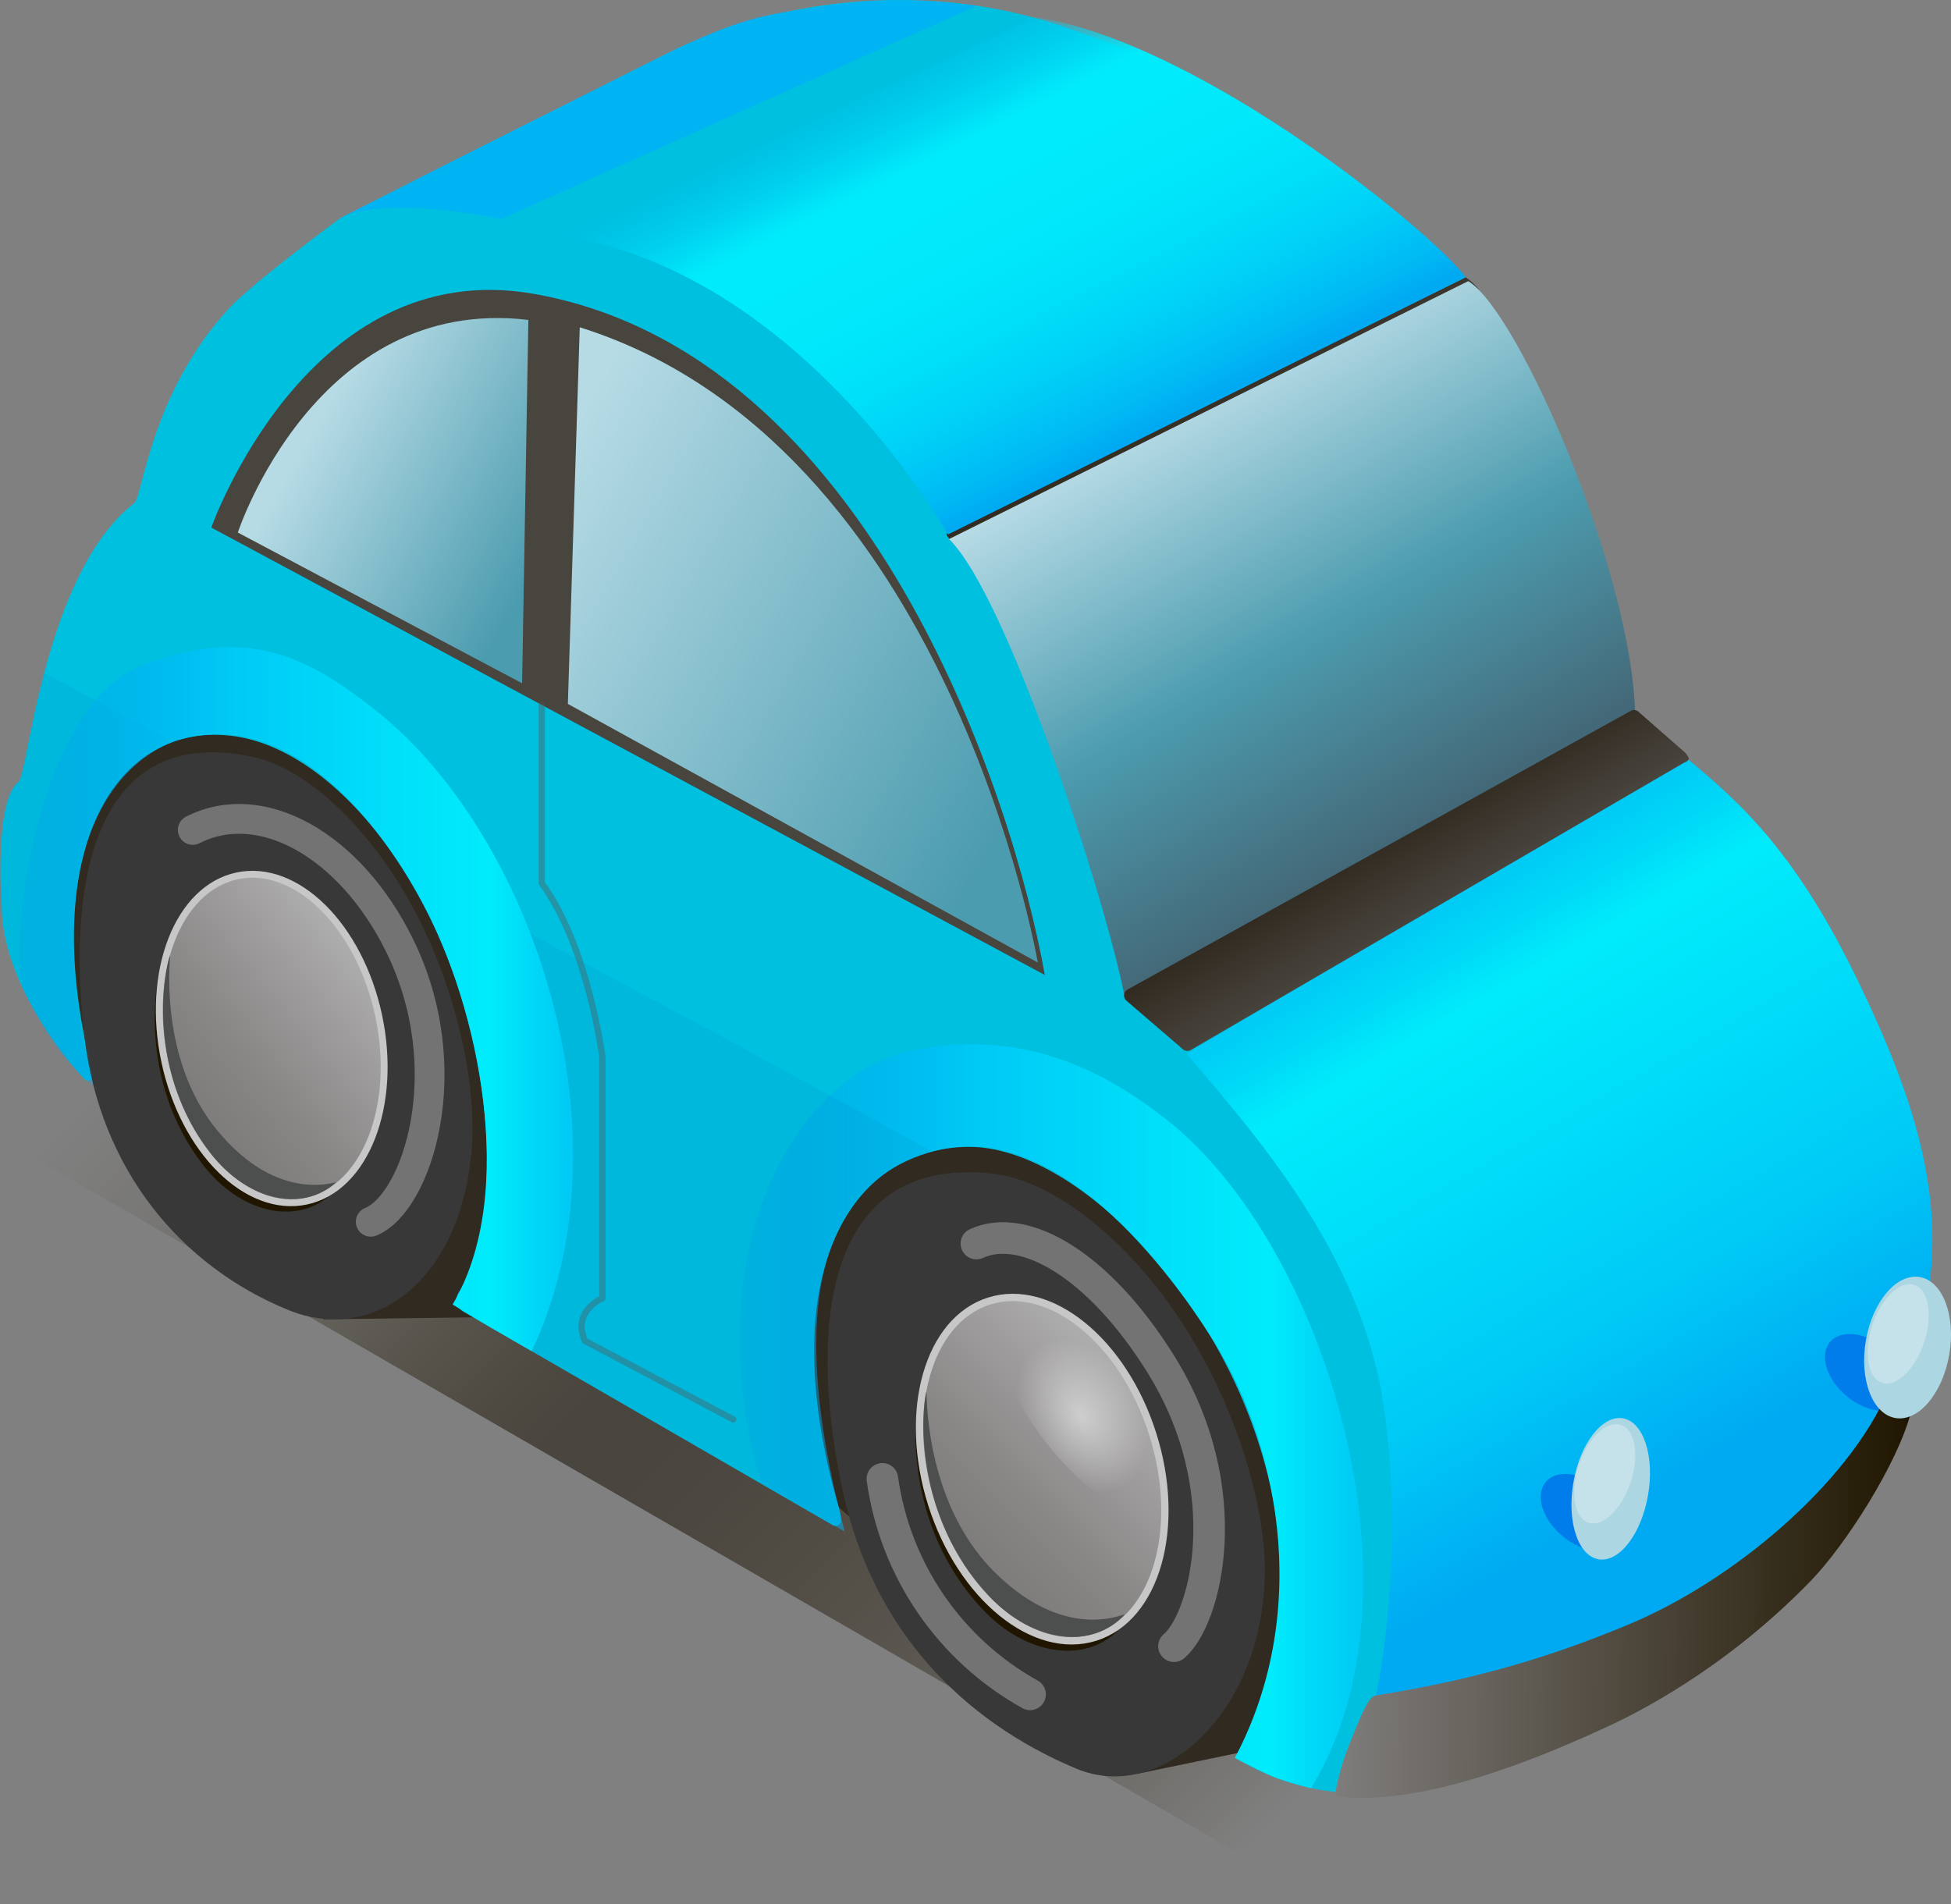 <?xml version="1.0" encoding="UTF-8"?>
<svg id="_Слой_2" data-name="Слой 2" xmlns="http://www.w3.org/2000/svg" width="1000.04" height="976.1" xmlns:xlink="http://www.w3.org/1999/xlink" viewBox="0 0 1000.04 976.1">
  <rect x="0" y="0" width="1000.04" height="976.1" fill="#808080" stroke="none"/>
  <defs>
    <style>
      .cls-1 {
        fill: #007dea;
      }

      .cls-2 {
        stroke-width: 16.18px;
      }

      .cls-2, .cls-3 {
        opacity: .8;
        stroke: #838283;
      }

      .cls-2, .cls-3, .cls-4, .cls-5, .cls-6, .cls-7, .cls-8 {
        isolation: isolate;
      }

      .cls-2, .cls-3, .cls-8 {
        fill: none;
        stroke-linecap: round;
        stroke-linejoin: round;
      }

      .cls-9 {
        fill: url(#_Безымянный_градиент_9);
      }

      .cls-10 {
        fill: url(#_Безымянный_градиент_10-2);
      }

      .cls-3 {
        stroke-width: 15.26px;
      }

      .cls-4 {
        fill: #fff;
        opacity: .3;
      }

      .cls-11 {
        fill: #312a20;
      }

      .cls-12 {
        fill: #201600;
      }

      .cls-5 {
        fill: url(#_Безымянный_градиент_8);
      }

      .cls-5, .cls-7 {
        opacity: .5;
      }

      .cls-13 {
        fill: url(#_Безымянный_градиент_6);
      }

      .cls-14 {
        fill: #00c0e0;
      }

      .cls-15 {
        fill: #4d4e4e;
      }

      .cls-16 {
        fill: url(#_Безымянный_градиент_2);
      }

      .cls-17 {
        fill: url(#_Безымянный_градиент_10);
      }

      .cls-18 {
        fill: url(#_Безымянный_градиент_6-2);
      }

      .cls-19 {
        fill: url(#_Безымянный_градиент_15);
      }

      .cls-6 {
        fill: #006fad;
        opacity: .1;
      }

      .cls-20 {
        fill: url(#_Безымянный_градиент_15-2);
      }

      .cls-21 {
        fill: url(#_Безымянный_градиент_4);
      }

      .cls-22 {
        fill: url(#_Безымянный_градиент_13);
        stroke-miterlimit: 10;
        stroke-width: 3.74px;
      }

      .cls-22, .cls-23 {
        stroke: #c8c7c7;
      }

      .cls-24 {
        fill: #383838;
      }

      .cls-25 {
        fill: #acd6e1;
      }

      .cls-26 {
        fill: url(#_Безымянный_градиент_12);
      }

      .cls-7 {
        fill: url(#_Безымянный_градиент_8-2);
      }

      .cls-27 {
        fill: url(#_Безымянный_градиент_11);
      }

      .cls-28 {
        fill: #48443e;
      }

      .cls-29 {
        fill: #00b3f2;
      }

      .cls-8 {
        opacity: .4;
        stroke: #585551;
        stroke-width: 3.24px;
      }

      .cls-23 {
        fill: url(#_Безымянный_градиент_13-2);
        stroke-miterlimit: 10;
        stroke-width: 3.53px;
      }
    </style>
    <linearGradient id="_Безымянный_градиент_2" data-name="Безымянный градиент 2" x1="132.34" y1="4582.75" x2="749.38" y2="3965.71" gradientTransform="translate(-3481.16 2381.61) rotate(60) scale(1 -1)" gradientUnits="userSpaceOnUse">
      <stop offset=".13" stop-color="#201600" stop-opacity="0"/>
      <stop offset=".2" stop-color="#231905" stop-opacity=".08"/>
      <stop offset=".3" stop-color="#2c2412" stop-opacity=".29"/>
      <stop offset=".4" stop-color="#3a3428" stop-opacity=".65"/>
      <stop offset=".48" stop-color="#48443e"/>
      <stop offset=".92" stop-color="#201600" stop-opacity="0"/>
    </linearGradient>
    <radialGradient id="_Безымянный_градиент_8" data-name="Безымянный градиент 8" cx="-2438.37" cy="-2470.3" fx="-2438.37" fy="-2470.3" r="52.95" gradientTransform="translate(-1267.99 -2111.64) rotate(-83.09) scale(1 -.7) skewX(-.28)" gradientUnits="userSpaceOnUse">
      <stop offset="0" stop-color="#fff"/>
      <stop offset=".76" stop-color="#fff" stop-opacity="0"/>
    </radialGradient>
    <linearGradient id="_Безымянный_градиент_10" data-name="Безымянный градиент 10" x1="580.92" y1="4730.11" x2="601.49" y2="4695.23" gradientTransform="translate(-13.28 4923.97) rotate(.57) scale(1 -1)" gradientUnits="userSpaceOnUse">
      <stop offset="0" stop-color="#312a20"/>
      <stop offset="1" stop-color="#48443e"/>
    </linearGradient>
    <linearGradient id="_Безымянный_градиент_4" data-name="Безымянный градиент 4" x1="600.25" y1="4689.9" x2="726.92" y2="4470.51" gradientTransform="translate(0 4900.52) scale(1 -1)" gradientUnits="userSpaceOnUse">
      <stop offset="0" stop-color="#b6dbe5"/>
      <stop offset=".53" stop-color="#4c9caf"/>
      <stop offset="1" stop-color="#436675"/>
    </linearGradient>
    <linearGradient id="_Безымянный_градиент_6" data-name="Безымянный градиент 6" x1="161.41" y1="4702.21" x2="306.86" y2="4618.23" gradientTransform="translate(0 4900.52) scale(1 -1)" gradientUnits="userSpaceOnUse">
      <stop offset=".06" stop-color="#b6dbe5"/>
      <stop offset=".86" stop-color="#4c9caf"/>
    </linearGradient>
    <linearGradient id="_Безымянный_градиент_6-2" data-name="Безымянный градиент 6" x1="256.09" y1="4661.58" x2="573.16" y2="4478.52" xlink:href="#_Безымянный_градиент_6"/>
    <linearGradient id="_Безымянный_градиент_13" data-name="Безымянный градиент 13" x1="486.69" y1="4099.88" x2="581.74" y2="4194.94" gradientTransform="translate(-1225.74 4546.4) rotate(17.55) scale(1 -1)" gradientUnits="userSpaceOnUse">
      <stop offset=".11" stop-color="#7f7d7c"/>
      <stop offset=".37" stop-color="#888786"/>
      <stop offset=".8" stop-color="#a2a0a0"/>
      <stop offset="1" stop-color="#afaeae"/>
    </linearGradient>
    <radialGradient id="_Безымянный_градиент_8-2" data-name="Безымянный градиент 8" cx="-2188.95" cy="-2674.13" fx="-2188.95" fy="-2674.13" r="56.14" gradientTransform="translate(-1045.95 -1663.93) rotate(-83.09) scale(1 -.7) skewX(-.28)" xlink:href="#_Безымянный_градиент_8"/>
    <linearGradient id="_Безымянный_градиент_9" data-name="Безымянный градиент 9" x1="709.5" y1="4422.59" x2="895.44" y2="4100.54" gradientTransform="translate(0 4900.52) scale(1 -1)" gradientUnits="userSpaceOnUse">
      <stop offset="0" stop-color="#00c9f5"/>
      <stop offset=".07" stop-color="#00d7f7"/>
      <stop offset=".15" stop-color="#00ecfb"/>
      <stop offset=".48" stop-color="#00d4f8"/>
      <stop offset=".62" stop-color="#00c9f6"/>
      <stop offset=".85" stop-color="#00aaf2"/>
    </linearGradient>
    <linearGradient id="_Безымянный_градиент_10-2" data-name="Безымянный градиент 10" x1="746.95" y1="4448.06" x2="769.4" y2="4409.17" gradientTransform="translate(4.11 4884.79) rotate(-.54) scale(1 -1)" xlink:href="#_Безымянный_градиент_10"/>
    <linearGradient id="_Безымянный_градиент_11" data-name="Безымянный градиент 11" x1="659.17" y1="4137.8" x2="952.65" y2="4137.8" gradientTransform="translate(-7.76 4947.63) rotate(.47) scale(1 -1)" gradientUnits="userSpaceOnUse">
      <stop offset="0" stop-color="#7f7d7c"/>
      <stop offset="1" stop-color="#201600"/>
    </linearGradient>
    <linearGradient id="_Безымянный_градиент_12" data-name="Безымянный градиент 12" x1="469.48" y1="4870.32" x2="572.84" y2="4667.46" gradientTransform="translate(0 4900.52) scale(1 -1)" gradientUnits="userSpaceOnUse">
      <stop offset="0" stop-color="#00c9f5" stop-opacity="0"/>
      <stop offset=".03" stop-color="#00cff6" stop-opacity=".17"/>
      <stop offset=".1" stop-color="#00dbf8" stop-opacity=".52"/>
      <stop offset=".16" stop-color="#00e4fa" stop-opacity=".78"/>
      <stop offset=".2" stop-color="#00eafb" stop-opacity=".94"/>
      <stop offset=".22" stop-color="#00ecfb"/>
      <stop offset=".45" stop-color="#00e9fb"/>
      <stop offset=".62" stop-color="#00e0f9"/>
      <stop offset=".77" stop-color="#00d0f7"/>
      <stop offset=".91" stop-color="#00baf4"/>
      <stop offset=".98" stop-color="#00aaf2"/>
    </linearGradient>
    <linearGradient id="_Безымянный_градиент_13-2" data-name="Безымянный градиент 13" x1="-297.13" y1="4531.76" x2="-207.48" y2="4621.42" gradientTransform="translate(-1000.18 4972.01) rotate(17.55) scale(1 -1)" xlink:href="#_Безымянный_градиент_13"/>
    <linearGradient id="_Безымянный_градиент_15" data-name="Безымянный градиент 15" x1="379.01" y1="4174.53" x2="698.73" y2="4174.53" gradientTransform="translate(0 4900.52) scale(1 -1)" gradientUnits="userSpaceOnUse">
      <stop offset="0" stop-color="#009cef" stop-opacity=".2"/>
      <stop offset=".38" stop-color="#00c9f6"/>
      <stop offset=".52" stop-color="#00d4f8"/>
      <stop offset=".85" stop-color="#00ecfb"/>
      <stop offset=".93" stop-color="#00d7f7"/>
      <stop offset="1" stop-color="#00c9f5"/>
    </linearGradient>
    <linearGradient id="_Безымянный_градиент_15-2" data-name="Безымянный градиент 15" x1="9.94" y1="4388.31" x2="293.74" y2="4388.31" xlink:href="#_Безымянный_градиент_15"/>
  </defs>
  <g id="_Слой_1-2" data-name="Слой 1">
    <g id="_Слой_2-2" data-name="Слой 2">
      <g id="_Слой_1-2" data-name="Слой 1-2">
        <g>
          <rect class="cls-16" x="257.51" y="214.15" width="366.71" height="824.28" rx="41.15" ry="41.15" transform="translate(-321.95 694.95) rotate(-60)"/>
          <polygon class="cls-11" points="165.83 676.3 246.69 675.24 311.81 439.37 50.72 330.59 27.28 488.31 39.57 541.16 165.83 676.3"/>
          <ellipse class="cls-5" cx="165.81" cy="502" rx="29.61" ry="68.75" transform="translate(-236.55 159.07) rotate(-31.28)"/>
          <polygon class="cls-11" points="582.88 909.31 662.27 892.85 706.75 637.23 419.59 544.52 411.5 718.12 429.91 772.63 582.88 909.31"/>
          <path class="cls-14" d="m838.13,363.99c-31-48.11-85.5-219.94-85.5-219.94,0,0-52.85-57.12-135.9-102.42-17.05-9.3-67.73-26.64-67.73-26.64-66.26-23.82-144.77-19-207.64,12.65l-166.84,84.1s-44.68,32.86-57.16,46.38c-40.13,43.46-44.22,96.41-48.54,99.77-46.38,36.1-54.38,139.1-59.32,142.9-12.7,9.71-8.63,63.35-8.63,63.35,0,32.27,22.51,67.05,42.29,89,.99,1.06,2.65,1.13,3.72.14.71-.66,1-1.66.75-2.6-28.63-110.69,9.12-179.86,69.92-173.61,63,6.47,132.2,105.29,132.2,221.89,0,28.92-5.5,49.36-14.72,63.75-2.01,3.26-1,7.54,2.26,9.55.08.05.15.09.23.14l189.36,109.44c1.34.79,3.07.33,3.86-1.01.28-.47.41-1.01.38-1.56-.17-2.25-.57-4.48-1.22-6.64-33.73-116.64,4.1-184.71,67.1-184.71s159.64,106.12,159.64,222.73c0,40.73-11.41,69.73-22.6,88.55-1.46,2.46,2.45,3.79,2.45,3.79,43.64,25.22,94.71,19.05,140.1-2.86l113.65-63s98.55-77.83,98.59-158.1c.11-164.99-102.44-240.22-150.7-315.04Z"/>
          <path class="cls-17" d="m485.1,273.5c.58,3.36,7.31,8.11,9.44,9.76,14.29,11.07,39.19.21,113.73-40.75,110.87-60.92,100-62.93,120.72-68.21,6.94-1.77,30.14-8.69,31.33-18.59.71-5.85-5.77-11.48-9.07-13.55l-266.15,131.34Z"/>
          <path class="cls-21" d="m576.26,509.99c-9.07-47.4-59.92-204.93-89.85-233.64l266.22-132.25c26.12,16.14,83.82,149.61,85.5,221.7l-261.87,144.19Z"/>
          <path class="cls-28" d="m535.53,499.78L108.31,270.45s49.36-140.18,165.24-119.82c171.81,30.2,245.8,257.67,261.98,349.15Z"/>
          <path class="cls-13" d="m267.62,350.27l-145.72-77.28s39.91-121.93,148.93-109l-3.21,186.28Z"/>
          <path class="cls-18" d="m297.17,167.78l-6.1,193.06,240.87,132.56s-45.53-266.3-234.77-325.62Z"/>
          <path class="cls-24" d="m648.3,804.67c0,72.2-52.29,120.64-96.79,101.92-58.27-24.5-103.91-71.04-119.38-141.6-15.84-72.2-15.78-173.11,76.24-163.4,32.05,3.38,70.39,34.73,97.73,76.77,26.28,40.45,42.2,90.93,42.2,126.31Z"/>
          <path class="cls-12" d="m470.8,718.34c-2.28,8.15-7.43,64,33,106.81,22.56,23.9,53.52,28,70.4,9.47,1.57-1.73-29.57,16-68.06-22.5-37.3-37.28-34.87-95.46-35.34-93.78Z"/>
          <ellipse class="cls-22" cx="534.21" cy="753.12" rx="59.44" ry="90.37" transform="translate(-202.23 196.14) rotate(-17.55)"/>
          <path class="cls-2" d="m452.29,758.1c6.49,46.67,34.53,87.58,75.71,110.48"/>
          <path class="cls-2" d="m500.48,637.48c24.4-11.19,62.81,10.81,94.64,62,40,64.34,23.13,130.42,6.63,144.41"/>
          <path class="cls-15" d="m474.81,713.49c-2.24,8-7.3,62.87,32.4,104.94,22.17,23.48,52.58,27.5,69.16,9.3,1.55-1.7-29.05,15.71-66.87-22.11-36.61-36.63-34.22-93.79-34.69-92.13Z"/>
          <ellipse class="cls-7" cx="559.23" cy="717.9" rx="31.4" ry="72.9" transform="translate(-318.9 479.12) rotate(-36.87)"/>
          <path class="cls-9" d="m608.22,540.13c67.54-40.3,256.13-151.6,256.13-151.6,28.33,23.36,56.72,49,88.82,116,28.8,60.13,50.8,122,27.68,187.81-7.27,20.69-17.32,33.89-33.19,54.74-9.37,12.31-82.8,104.69-242.29,122.06,0,0,15.64-71.95,3.58-150.33-11.83-76.89-65.34-136.99-100.73-178.68Z"/>
          <ellipse class="cls-1" cx="810.91" cy="775.26" rx="15.76" ry="24.24" transform="translate(-303.98 900.27) rotate(-50.11)"/>
          <ellipse class="cls-1" cx="956.58" cy="703.54" rx="15.76" ry="24.24" transform="translate(-196.7 986.31) rotate(-50.11)"/>
          <ellipse class="cls-25" cx="825.61" cy="763.2" rx="36.67" ry="19.41" transform="translate(-67.45 1446.23) rotate(-80.16)"/>
          <ellipse class="cls-4" cx="822.52" cy="755.47" rx="26.44" ry="14" transform="translate(-153.1 1299.01) rotate(-71.69)"/>
          <path class="cls-10" d="m577.16,512.78l28.94,24.89c1.12,1.15,2.87,1.39,4.26.6l252.49-147.1c3.53-1.58,3.58-2.09,1-5.27l-23.52-20.61c-1.06-1.31-2.91-1.69-4.4-.89l-257.93,142.83c-1.71.93-2.34,3.07-1.41,4.77.15.28.35.55.57.78Z"/>
          <path class="cls-27" d="m967.94,712.71c-20.62,48.1-79.81,97.91-133.65,120.25-38.12,15.81-76,27.69-128.92,36.16-3.49.56-5.9,5.44-14,25.77-4.45,11.23-7.79,25.8-6.67,25.94,31.31,3.89,76.28-6.37,140.23-36.17,12-5.61,58.43-28,103.34-74.39,17.72-18.29,44.57-60.2,51.3-86.55.32-1.08-9.32-16.39-11.63-11.01Z"/>
          <ellipse class="cls-25" cx="977.78" cy="690.78" rx="36.67" ry="21.68" transform="translate(130.06 1536.12) rotate(-80.16)"/>
          <ellipse class="cls-4" cx="972.98" cy="683.75" rx="26.44" ry="14" transform="translate(18.18 1392.66) rotate(-71.69)"/>
          <path class="cls-26" d="m485.9,273.99l265.36-131.84c-15.41-21.65-134.51-120-220.41-133.34l-239.78,112.3c112.24,20.29,182.25,131.31,194.83,152.88Z"/>
          <path class="cls-29" d="m174.52,111.74c24.5-12.13,82.38.57,82.38.57L500.67,2.93c-48.25-6.17-73.6-.61-97.47,3.12-27.63,4.32-47.52,14.66-77.51,29.58-71.85,35.74-151.17,76.11-151.17,76.11Z"/>
          <path class="cls-24" d="m241.63,591.2c-6.63,67.79-51.81,97.43-93.73,80.39-55.22-22.46-96.49-72.08-104.57-139.69-8.27-69.22,0-161.59,85.51-144.07,29.78,6.1,62.9,39,84.72,81,20.98,40.32,31.31,89.16,28.07,122.37Z"/>
          <path class="cls-12" d="m82.91,493.94c-2.89,7.44-12.82,59.39,21.2,103.27,19,24.5,47.68,31.17,65.21,15.32,1.64-1.48-29.22,12.3-61.83-27.34-31.58-38.39-23.98-92.79-24.58-91.25Z"/>
          <ellipse class="cls-23" cx="139.28" cy="532.36" rx="56.06" ry="85.23" transform="translate(-107.56 40.55) rotate(-11.99)"/>
          <path class="cls-3" d="m98.8,425.45c35.14-17.91,80.65,7.87,105.85,58.86,31.65,64,9,132.51-14.62,142"/>
          <path class="cls-15" d="m87.13,489.75c-2.84,7.31-12.6,58.35,20.83,101.46,18.66,24.07,46.84,30.62,64.07,15.05,1.61-1.45-28.71,12.09-60.75-26.87-31.03-37.71-23.57-91.15-24.15-89.64Z"/>
          <path class="cls-8" d="m277.71,361.38v91.41c23.77,32.36,31.05,89,31.05,89v123.75s-15.76,6.45-8.89,21.84l76,40.28"/>
          <path class="cls-19" d="m672,916.66c61.91-100.37,7.55-278.31-73.82-342.53-33.75-26.64-75.85-47.24-131.88-35.38-57.24,12.11-111.15,101.67-76.23,221.49l42.89,24.88c-40.54-154.45,12.68-187.72,49.85-196,68.58-15.2,131.56,86.5,137.5,95.58,33.64,51.41,53.46,139.2,12.63,216.49,0,0,14.34,7.37,19.3,9.41,6.76,2.81,19.76,6.06,19.76,6.06Z"/>
          <path class="cls-6" d="m43.16,553.1c-3.39-3.68-6.58-6.3-17.4-22.12C8.29,505.44-1.83,480.13.28,441.99c.72-12.51.65-34.32,9.22-41.2,2.16-1.74,7-34.12,13.19-55.86l65.89,35.38s25.52-11.53,60.56,7.3c33.35,17.92,55.52,55,55.52,55l174.87,93.91,98.18,53.68s-42.36,6.08-56.08,64.23c-14.33,60.73,10,114.47,9.49,124.8-.18,3.58-3.83,3-3.83,3l-172.49-99.85s-17.91-10.12-19-11.35c-2.19-2.55-2.78-5.56,0-9.55,5.28-7.65,11.21-23.95,13.06-43.42.92-9.73,4.07-54.07-12.26-106.31-7.11-22.76-39.2-108.45-101.5-130.35-46.1-16.2-79.67,12.59-91.2,52.46-12.5,43.13-2.26,84.76,3.6,116.27.67,3.62-2.72,4.73-4.34,2.97Z"/>
          <path class="cls-20" d="m272.52,692.65c52.3-110,1.21-264.45-80.16-328.67-33.75-26.63-64.36-43.3-118.12-23.59C17,361.38,3.63,489.72,12.4,508.18c17.61,37,35.39,47.89,35.39,47.89-29.73-118.87,11.29-169.76,48.46-178,68.58-15.2,115.95,76.59,121.05,86.18,27.38,51.41,48.7,147.23,14.7,204.47,0,0,14.68,9,19.33,11.67,6.73,3.87,21.19,12.26,21.19,12.26Z"/>
        </g>
      </g>
    </g>
  </g>
</svg>
